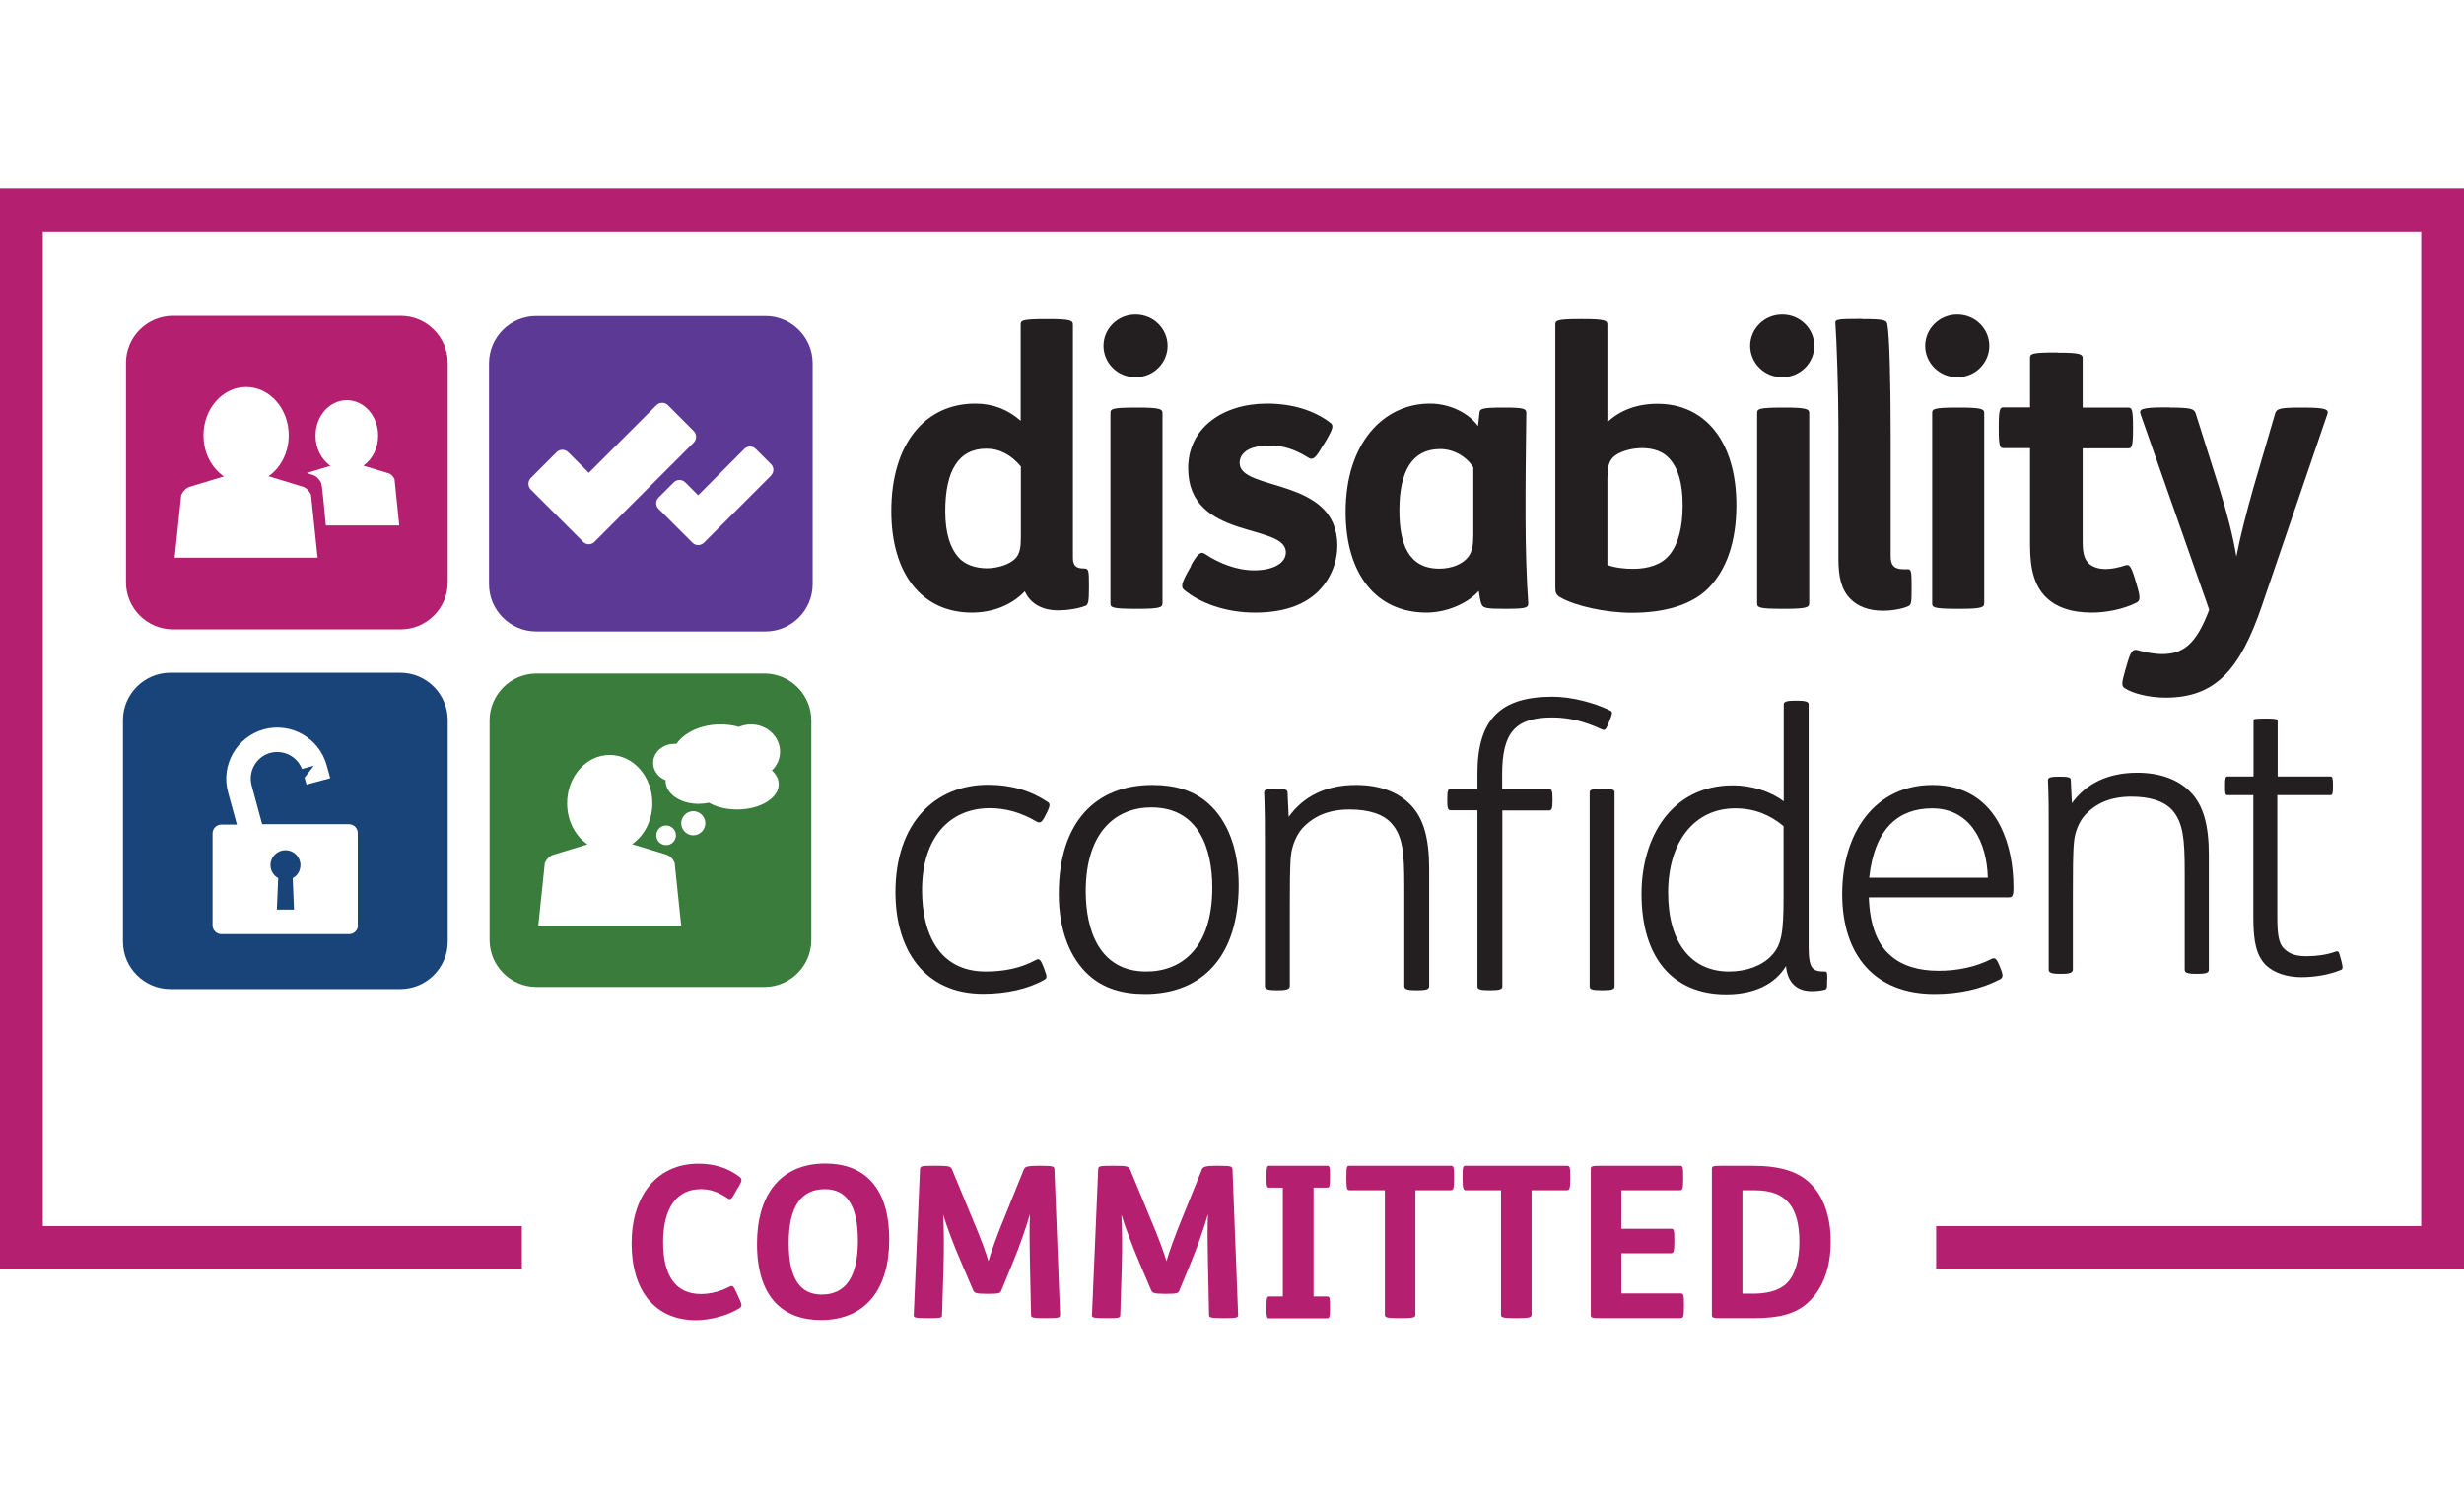 <?xml version="1.0" encoding="UTF-8"?>
<svg id="Layer_1" data-name="Layer 1" xmlns="http://www.w3.org/2000/svg" viewBox="0 0 130.65 80">
  <defs>
    <style>
      .cls-1 {
        fill: none;
      }

      .cls-2 {
        fill: #b51f70;
      }

      .cls-3 {
        fill: #231f20;
      }

      .cls-4 {
        fill: #194479;
      }

      .cls-5 {
        fill: #b51f6f;
      }

      .cls-6 {
        fill: #5c3995;
      }

      .cls-7 {
        fill: #397c3c;
      }
    </style>
  </defs>
  <g>
    <polyline class="cls-5" points="27.67 65.01 2.27 65.01 2.27 12.27 128.38 12.27 128.38 65.01 102.66 65.01 102.66 67.28 130.65 67.28 130.65 10 0 10 0 67.28 27.67 67.28 27.67 65.01"/>
    <path class="cls-5" d="M39.15,62.96c.21-.38.22-.45.03-.59-.6-.45-1.31-.67-2.15-.67-2.21,0-3.54,1.71-3.54,4.23s1.25,4.07,3.42,4.07c.8,0,1.73-.28,2.27-.62.19-.11.17-.19,0-.56l-.12-.27c-.17-.36-.21-.42-.38-.33-.48.26-1.02.39-1.52.39-1.36,0-2-1.01-2-2.74,0-1.84.74-2.82,1.99-2.82.55,0,.94.16,1.46.5.13.09.19.01.39-.35l.15-.26"/>
    <path class="cls-5" d="M43.74,63.05c1.1,0,1.75.79,1.75,2.73s-.66,2.86-1.92,2.86c-1.1,0-1.75-.79-1.75-2.73s.66-2.86,1.92-2.86M43.77,61.69c-2.4,0-3.63,1.68-3.63,4.26,0,2.85,1.39,4.04,3.39,4.04,2.4,0,3.62-1.68,3.62-4.26,0-2.85-1.39-4.04-3.39-4.04M49.52,61.81c-.67,0-.73.02-.74.18l-.33,7.73c-.01.13.03.17.72.17h.07c.61,0,.71-.01.71-.16l.08-2.56c.03-.94.02-2.09-.02-2.77.17.58.57,1.65.97,2.56l.62,1.45c.06.13.11.19.7.19h.12c.58,0,.63-.04.68-.19l.61-1.48c.36-.86.73-1.95.9-2.55-.03.66-.02,1.67,0,2.57l.06,2.78c0,.12.08.16.72.16h.09c.67,0,.73-.03.73-.17l-.3-7.73c-.01-.15-.09-.18-.74-.18h-.09c-.68,0-.73.07-.79.19l-1.04,2.57c-.35.84-.71,1.84-.84,2.3-.12-.42-.39-1.18-.88-2.33l-1.05-2.54c-.07-.16-.18-.19-.8-.19h-.14ZM58.97,61.81c-.67,0-.73.02-.74.18l-.33,7.73c-.01.13.03.17.72.17h.07c.61,0,.71-.01.71-.16l.08-2.56c.03-.94.02-2.09-.02-2.77.17.58.57,1.65.96,2.56l.62,1.45c.06.13.11.19.7.19h.12c.58,0,.63-.04.68-.19l.61-1.48c.36-.86.73-1.95.9-2.55-.03.66-.02,1.67,0,2.57l.06,2.78c0,.12.08.16.72.16h.09c.67,0,.73-.03.73-.17l-.3-7.73c-.01-.15-.09-.18-.74-.18h-.09c-.68,0-.73.07-.79.19l-1.04,2.57c-.35.84-.71,1.84-.84,2.3-.12-.42-.39-1.18-.88-2.33l-1.05-2.54c-.07-.16-.18-.19-.8-.19h-.13Z"/>
    <path class="cls-5" d="M67.29,61.81c-.1,0-.14.06-.14.55v.06c0,.49.03.55.14.55h.73v5.77h-.73c-.1,0-.14.06-.14.55v.06c0,.49.03.55.14.55h3.09c.1,0,.14-.06.14-.55v-.06c0-.49-.03-.55-.14-.55h-.73v-5.77h.73c.1,0,.14-.06.14-.55v-.06c0-.49-.03-.55-.14-.55h-3.09"/>
    <path class="cls-5" d="M71.58,61.81c-.16,0-.19,0-.19.59v.09c0,.57.04.62.19.62h1.85v6.61c0,.13.11.17.74.17h.12c.6,0,.76-.03.76-.17v-6.61h1.86c.15,0,.19-.07.19-.62v-.09c0-.57-.03-.59-.19-.59h-5.34M77.74,61.81c-.16,0-.19,0-.19.59v.09c0,.57.05.62.19.62h1.85v6.61c0,.13.11.17.74.17h.12c.59,0,.76-.03.76-.17v-6.61h1.86c.15,0,.19-.07.19-.62v-.09c0-.57-.03-.59-.19-.59h-5.34ZM84.85,61.81c-.44,0-.5.02-.5.17v7.74c0,.15.07.17.5.17h4.25c.15,0,.19-.07.19-.62v-.09c0-.57-.03-.6-.19-.6h-3.13v-2.13h2.62c.15,0,.19-.07.19-.62v-.09c0-.57-.03-.59-.19-.59h-2.62v-2.04h3.09c.15,0,.19-.07.19-.62v-.09c0-.57-.03-.59-.19-.59h-4.21Z"/>
    <path class="cls-5" d="M92.39,63.11h.63c.9,0,1.46.22,1.86.71.34.4.53,1.11.53,2.02,0,1-.24,1.8-.7,2.23-.44.4-1.09.52-1.74.52h-.58v-5.48M91.27,61.81c-.44,0-.5.02-.5.17v7.74c0,.15.07.17.5.17h1.74c1.25,0,2.2-.2,2.88-.85.8-.75,1.18-1.87,1.18-3.22s-.4-2.37-1.02-3.01c-.65-.69-1.66-1-3.1-1h-1.68Z"/>
    <path class="cls-2" d="M21.25,16.75h-12.08c-1.37,0-2.49,1.12-2.49,2.49v11.64c0,1.37,1.12,2.49,2.49,2.49h12.08c1.37,0,2.49-1.12,2.49-2.49v-11.64c0-1.37-1.12-2.49-2.49-2.49M9.26,29.58l.35-3.34c.1-.21.26-.37.45-.43l1.81-.55c-.65-.45-1.08-1.25-1.08-2.18,0-1.41,1.01-2.56,2.26-2.56s2.26,1.15,2.26,2.56c0,.92-.43,1.72-1.07,2.17l1.8.55c.2.06.35.22.45.43l.35,3.34h-7.58ZM17.28,27.87c-.09-.96-.21-2.22-.25-2.26-.1-.21-.26-.37-.45-.43l-.32-.1,1.26-.38c-.47-.33-.79-.92-.79-1.6,0-1.04.74-1.88,1.66-1.88s1.66.84,1.66,1.88c0,.67-.31,1.26-.78,1.59l1.32.4c.14.04.26.16.33.32l.25,2.45h-3.89Z"/>
    <path class="cls-6" d="M40.59,16.76h-12.16c-1.38,0-2.5,1.13-2.5,2.5v11.72c0,1.38,1.13,2.5,2.5,2.5h12.16c1.38,0,2.5-1.13,2.5-2.5v-11.72c0-1.38-1.13-2.5-2.5-2.5M31.52,28.73c-.17.17-.44.17-.6,0l-2.78-2.78c-.16-.16-.16-.43,0-.6l1.38-1.38c.16-.16.43-.16.6,0l1.1,1.1,3.59-3.59c.16-.16.44-.16.6,0l1.38,1.38c.16.17.16.43,0,.6l-5.27,5.27ZM40.88,25.22l-2.75,2.75h0s-.81.81-.81.81c-.17.16-.44.16-.6,0l-1.8-1.8c-.17-.17-.17-.43,0-.6l.81-.81c.16-.16.43-.16.6,0l.69.69,2.45-2.46c.17-.17.43-.17.6,0l.81.81c.17.16.17.43,0,.6"/>
    <path class="cls-3" d="M55.58,16.92c1.19,0,1.31.08,1.31.3v12.35c0,.44.18.57.59.57.24,0,.26.1.26.83v.22c0,.71-.04.87-.18.93-.36.14-.91.24-1.46.24-.89,0-1.5-.4-1.76-1.01-.69.73-1.7,1.13-2.81,1.13-2.65,0-4.27-2.06-4.27-5.38,0-3.58,1.8-5.7,4.45-5.7.95,0,1.74.32,2.41.91v-5.09c0-.22.04-.3,1.35-.3h.1M54.12,24.72c-.51-.6-1.11-.93-1.82-.93-1.48,0-2.18,1.17-2.18,3.32,0,1.19.28,1.96.69,2.43.36.42.95.59,1.52.59s1.21-.2,1.52-.53c.22-.24.28-.57.28-1.09v-3.78Z"/>
    <path class="cls-3" d="M60.21,16.68c.97,0,1.7.77,1.7,1.66s-.73,1.66-1.7,1.66-1.7-.77-1.7-1.66.73-1.66,1.7-1.66M60.33,21.61c1.19,0,1.31.08,1.31.3v10.07c0,.22-.12.3-1.31.3h-.1c-1.31,0-1.35-.08-1.35-.3v-10.07c0-.22.04-.3,1.35-.3h.1Z"/>
    <path class="cls-3" d="M63.14,30c.34-.61.52-.79.75-.63.79.53,1.74.87,2.59.87,1.07,0,1.7-.4,1.7-.95,0-1.58-5.18-.61-5.18-4.47,0-2.12,1.82-3.42,4.19-3.42,1.33,0,2.49.36,3.34,1.01.2.14.16.3-.24.99l-.18.28c-.36.63-.51.73-.73.59-.65-.4-1.27-.65-2.06-.65-.59,0-1.05.12-1.31.34-.18.16-.28.34-.28.59,0,1.52,5.18.73,5.18,4.37,0,.93-.38,1.82-1.03,2.45-.75.73-1.86,1.11-3.34,1.11-1.56,0-2.93-.51-3.76-1.21-.16-.14-.14-.32.18-.91l.2-.36"/>
    <path class="cls-3" d="M78.45,21.87c.02-.18.1-.26,1.19-.26h.12c1.03,0,1.17.06,1.17.28,0,.67-.04,2.71-.04,4.37v1.23c0,1.58.06,3.34.14,4.43.02.28,0,.36-1.15.36h-.1c-.99,0-1.15-.04-1.23-.26-.06-.12-.1-.44-.14-.69-.61.69-1.74,1.15-2.77,1.15-2.65,0-4.29-2.02-4.29-5.34,0-3.68,2.04-5.74,4.47-5.74,1.09,0,2.08.53,2.55,1.19l.08-.73M78.12,24.78c-.38-.59-1.05-.97-1.76-.97-1.48,0-2.16,1.17-2.16,3.25,0,1.8.49,3.09,2.12,3.09.65,0,1.23-.24,1.52-.61.22-.28.28-.65.28-1.13v-3.64Z"/>
    <path class="cls-3" d="M83.92,16.92c1.19,0,1.31.08,1.31.3v5.16c.67-.63,1.58-.97,2.65-.97,2.55,0,4.19,2.02,4.19,5.38,0,1.98-.55,3.46-1.5,4.41-.89.89-2.35,1.29-4.04,1.29-1.39,0-3.03-.36-3.82-.83-.22-.14-.24-.26-.24-.53v-13.91c0-.22.04-.3,1.35-.3h.1M85.24,29.96c.38.14.89.2,1.35.2.83,0,1.54-.24,1.94-.75.45-.55.69-1.42.69-2.63s-.26-1.96-.67-2.43c-.36-.43-.91-.59-1.48-.59s-1.25.18-1.56.51c-.22.24-.28.57-.28,1.09v4.59Z"/>
    <path class="cls-3" d="M94.5,16.68c.97,0,1.7.77,1.7,1.66s-.73,1.66-1.7,1.66-1.7-.77-1.7-1.66.73-1.66,1.7-1.66M94.62,21.61c1.19,0,1.31.08,1.31.3v10.07c0,.22-.12.3-1.31.3h-.1c-1.31,0-1.35-.08-1.35-.3v-10.07c0-.22.04-.3,1.35-.3h.1Z"/>
    <path class="cls-3" d="M98.74,16.92c1.15,0,1.29.06,1.33.26.12.59.18,3.16.18,5.88v6.43c0,.46.16.69.67.69h.24c.18,0,.2.14.2.89v.18c0,.73-.02.81-.18.89-.3.14-.83.24-1.35.24-.73,0-1.31-.22-1.7-.61-.49-.48-.65-1.17-.65-2.12v-7.02c0-1.92-.1-4.73-.16-5.46-.02-.22,0-.26,1.31-.26h.1"/>
    <path class="cls-3" d="M103.78,16.68c.97,0,1.7.77,1.7,1.66s-.73,1.66-1.7,1.66-1.7-.77-1.7-1.66.73-1.66,1.7-1.66M103.9,21.61c1.19,0,1.31.08,1.31.3v10.07c0,.22-.12.3-1.31.3h-.1c-1.31,0-1.35-.08-1.35-.3v-10.07c0-.22.04-.3,1.35-.3h.1Z"/>
    <path class="cls-3" d="M109.12,18.7c1.19,0,1.31.08,1.31.3v2.61h2.41c.18,0,.26.04.26,1.01v.14c0,.97-.08,1.01-.26,1.01h-2.41v4.99c0,.59.1.91.34,1.13.2.18.51.28.89.28.32,0,.69-.08,1.05-.2.2-.06.3.06.52.81l.06.2c.22.75.2.87-.04.99-.65.32-1.54.51-2.33.51-1.13,0-1.92-.3-2.45-.83-.57-.57-.83-1.42-.83-2.73v-5.16h-1.4c-.18,0-.26-.04-.26-1.01v-.14c0-.97.08-1.01.26-1.01h1.4v-2.61c0-.22.04-.3,1.35-.3h.1"/>
    <path class="cls-3" d="M115.04,21.61c1.19,0,1.29.08,1.38.3l1.25,3.96c.42,1.35.73,2.55.91,3.64.2-1.05.53-2.32.89-3.6l1.17-4c.08-.22.2-.3,1.27-.3h.26c1.23,0,1.31.12,1.23.36l-3.46,10.13c-1.17,3.44-2.49,4.89-5.11,4.89-.87,0-1.76-.22-2.18-.51-.18-.12-.14-.3.04-.95l.08-.28c.2-.69.3-.87.61-.77.32.1.87.2,1.25.2,1.09,0,1.8-.46,2.51-2.35l-3.64-10.37c-.08-.24,0-.36,1.27-.36h.26"/>
    <path class="cls-3" d="M55.5,43.1l-.08.16c-.18.36-.28.4-.46.3-.81-.48-1.64-.71-2.47-.71-2.14,0-3.6,1.56-3.6,4.35,0,2.28.89,4.31,3.38,4.31.97,0,1.86-.18,2.65-.61.18-.1.26-.02.4.34l.08.22c.12.32.12.4-.02.48-.85.49-2.02.75-3.25.75-3.13,0-4.65-2.35-4.65-5.38,0-3.7,2.12-5.7,4.91-5.7,1.21,0,2.24.3,3.16.91.14.1.14.18-.04.57"/>
    <path class="cls-3" d="M57.74,51.71c-.99-.89-1.6-2.37-1.6-4.31,0-3.82,1.96-5.78,4.97-5.78,1.21,0,2.2.3,2.97.99.99.89,1.6,2.37,1.6,4.31,0,3.82-1.96,5.78-4.97,5.78-1.21,0-2.2-.3-2.97-.99M60.78,51.51c1.86,0,3.5-1.23,3.5-4.45,0-2.04-.71-4.25-3.23-4.25-1.84,0-3.48,1.25-3.48,4.45,0,2.04.71,4.25,3.21,4.25"/>
    <path class="cls-3" d="M68.34,43.3c.77-1.07,1.96-1.68,3.56-1.68,1.23,0,2.22.36,2.89,1.05.69.71.99,1.76.99,3.4v6.21c0,.14-.1.22-.57.22h-.16c-.49,0-.59-.08-.59-.22v-5.3c0-1.76-.08-2.63-.65-3.29-.44-.53-1.25-.77-2.24-.77-1.11,0-1.9.34-2.51.99-.32.36-.55.91-.61,1.46-.06.58-.06,1.7-.06,2.93v3.98c0,.14-.14.22-.57.22h-.16c-.49,0-.59-.08-.59-.22v-7.6c0-.83,0-1.76-.04-2.67,0-.14.16-.18.55-.18h.14c.4,0,.55.04.55.18l.06,1.29"/>
    <path class="cls-3" d="M79.66,42.96v9.34c0,.14-.14.2-.57.2h-.16c-.47,0-.59-.06-.59-.2v-9.34h-1.42c-.14,0-.18-.1-.18-.49v-.14c0-.4.04-.5.18-.5h1.42v-.83c0-2.89,1.25-4.06,3.98-4.06,1.01,0,2.22.32,3.05.73.14.06.14.14-.02.53l-.04.1c-.16.39-.2.45-.38.37-.93-.43-1.74-.63-2.63-.63-1.98,0-2.65.83-2.65,3.01v.79h2.49c.14,0,.18.1.18.5v.14c0,.38-.04.49-.18.49h-2.49M84.29,42.01c0-.14.14-.18.57-.18h.16c.47,0,.59.04.59.18v10.29c0,.14-.12.2-.57.2h-.16c-.48,0-.59-.06-.59-.2v-10.29Z"/>
    <path class="cls-3" d="M96.88,51.92v.08c0,.38,0,.42-.12.47-.14.04-.42.08-.69.08-.81,0-1.29-.46-1.37-1.33-.59.97-1.7,1.5-3.17,1.5-2.87,0-4.49-1.98-4.49-5.32,0-3.03,1.6-5.76,4.85-5.76.97,0,2,.32,2.69.85v-5.16c0-.14.24-.18.57-.18h.16c.36,0,.59.04.59.18v12.86c0,1.17.2,1.32.85,1.32.12,0,.14.02.14.42M94.58,43.81c-.73-.61-1.56-.95-2.57-.95-2.16,0-3.56,1.76-3.56,4.47s1.27,4.18,3.23,4.18c.91,0,1.74-.3,2.24-.83.55-.56.65-1.25.65-3.11v-3.76Z"/>
    <path class="cls-3" d="M99.09,47.59c.06,1.46.44,2.47,1.15,3.07.61.55,1.5.81,2.55.81s2-.22,2.77-.61c.2-.1.28-.08.45.32l.08.2c.12.3.12.44-.02.53-1.01.53-2.18.79-3.5.79-3.13,0-4.89-2.02-4.89-5.3s1.76-5.78,4.79-5.78c1.74,0,2.93.85,3.6,2.18.47.95.69,2.06.69,3.28,0,.46-.08.5-.28.5h-7.38M105.4,46.54c-.04-1.86-.91-3.68-2.95-3.68-1.74,0-3.05,1.01-3.34,3.68h6.29Z"/>
    <path class="cls-3" d="M109.84,42.61c.75-1.05,1.92-1.64,3.48-1.64,1.21,0,2.18.36,2.83,1.03.67.69.97,1.72.97,3.33v6.08c0,.14-.1.22-.55.22h-.16c-.47,0-.57-.08-.57-.22v-5.19c0-1.72-.08-2.57-.63-3.23-.44-.52-1.23-.75-2.2-.75-1.09,0-1.86.34-2.45.97-.32.35-.54.89-.59,1.43-.06.57-.06,1.66-.06,2.87v3.9c0,.14-.14.22-.55.22h-.16c-.47,0-.57-.08-.57-.22v-7.44c0-.81,0-1.72-.04-2.61,0-.14.16-.18.54-.18h.14c.4,0,.53.04.53.18l.06,1.27"/>
    <path class="cls-3" d="M120.75,42.15v6.35c0,.95.04,1.49.36,1.8.3.3.65.4,1.21.4.51,0,1.07-.08,1.51-.24.18-.06.18,0,.28.36l.04.14c.1.38.06.44-.04.47-.63.26-1.41.38-2.08.38-.81,0-1.44-.24-1.86-.61-.53-.52-.69-1.25-.69-2.55v-6.49h-1.38c-.1,0-.12-.08-.12-.46v-.06c0-.38.02-.47.14-.47h1.37v-2.95c0-.1.02-.12.57-.12h.14c.51,0,.57.04.57.12v2.95h2.79c.12,0,.14.1.14.47v.06c0,.38-.02.46-.14.46h-2.79"/>
    <path class="cls-7" d="M40.53,35.71h-12.08c-1.37,0-2.49,1.12-2.49,2.49v11.64c0,1.37,1.12,2.49,2.49,2.49h12.08c1.37,0,2.49-1.12,2.49-2.49v-11.64c0-1.37-1.12-2.49-2.49-2.49M28.54,49.09l.35-3.34c.1-.21.26-.37.45-.43l1.81-.55c-.65-.45-1.08-1.25-1.08-2.18,0-1.41,1.01-2.56,2.26-2.56s2.26,1.14,2.26,2.56c0,.92-.43,1.72-1.07,2.17l1.8.55c.2.06.35.22.45.43l.35,3.34h-7.58ZM34.8,44.29c0-.29.23-.52.52-.52s.52.23.52.52-.23.52-.52.52-.52-.23-.52-.52M36.76,44.29c-.35,0-.64-.29-.64-.64s.29-.64.64-.64.64.29.64.64-.29.64-.64.64M41.29,41.59c0,.73-.99,1.33-2.2,1.33-.58,0-1.11-.13-1.5-.36-.18.04-.37.06-.56.06-.96,0-1.74-.54-1.74-1.21v-.04c-.39-.16-.66-.51-.66-.92,0-.56.51-1.01,1.13-1.01h.11c.42-.61,1.31-1.03,2.34-1.03.34,0,.67.05.97.13.2-.08.41-.13.64-.13.85,0,1.54.65,1.54,1.44,0,.39-.16.74-.43,1,.23.21.36.46.36.73"/>
    <path class="cls-4" d="M15.13,45.08c-.44,0-.79.36-.79.79,0,.3.17.56.41.69l-.07,1.67h.91l-.07-1.67c.25-.13.41-.39.41-.69,0-.44-.35-.79-.79-.79M21.23,35.67h-12.2c-1.38,0-2.51,1.13-2.51,2.51v11.75c0,1.38,1.13,2.51,2.51,2.51h12.2c1.38,0,2.51-1.13,2.51-2.51v-11.75c0-1.38-1.13-2.51-2.51-2.51M18.98,49.06c0,.26-.21.47-.47.47h-6.77c-.26,0-.47-.21-.47-.47v-4.87c0-.26.21-.47.47-.47h.82l-.47-1.72h0c-.39-1.44.46-2.93,1.9-3.33,1.44-.39,2.93.46,3.33,1.9l.19.69-1.26.34-.1-.37.49-.63-.63.17h0c-.25-.66-.98-1.04-1.68-.85-.74.2-1.18.97-.99,1.71l.56,2.07h4.6c.26,0,.47.21.47.47v4.87Z"/>
  </g>
  <rect class="cls-1" width="130.65" height="80"/>
</svg>